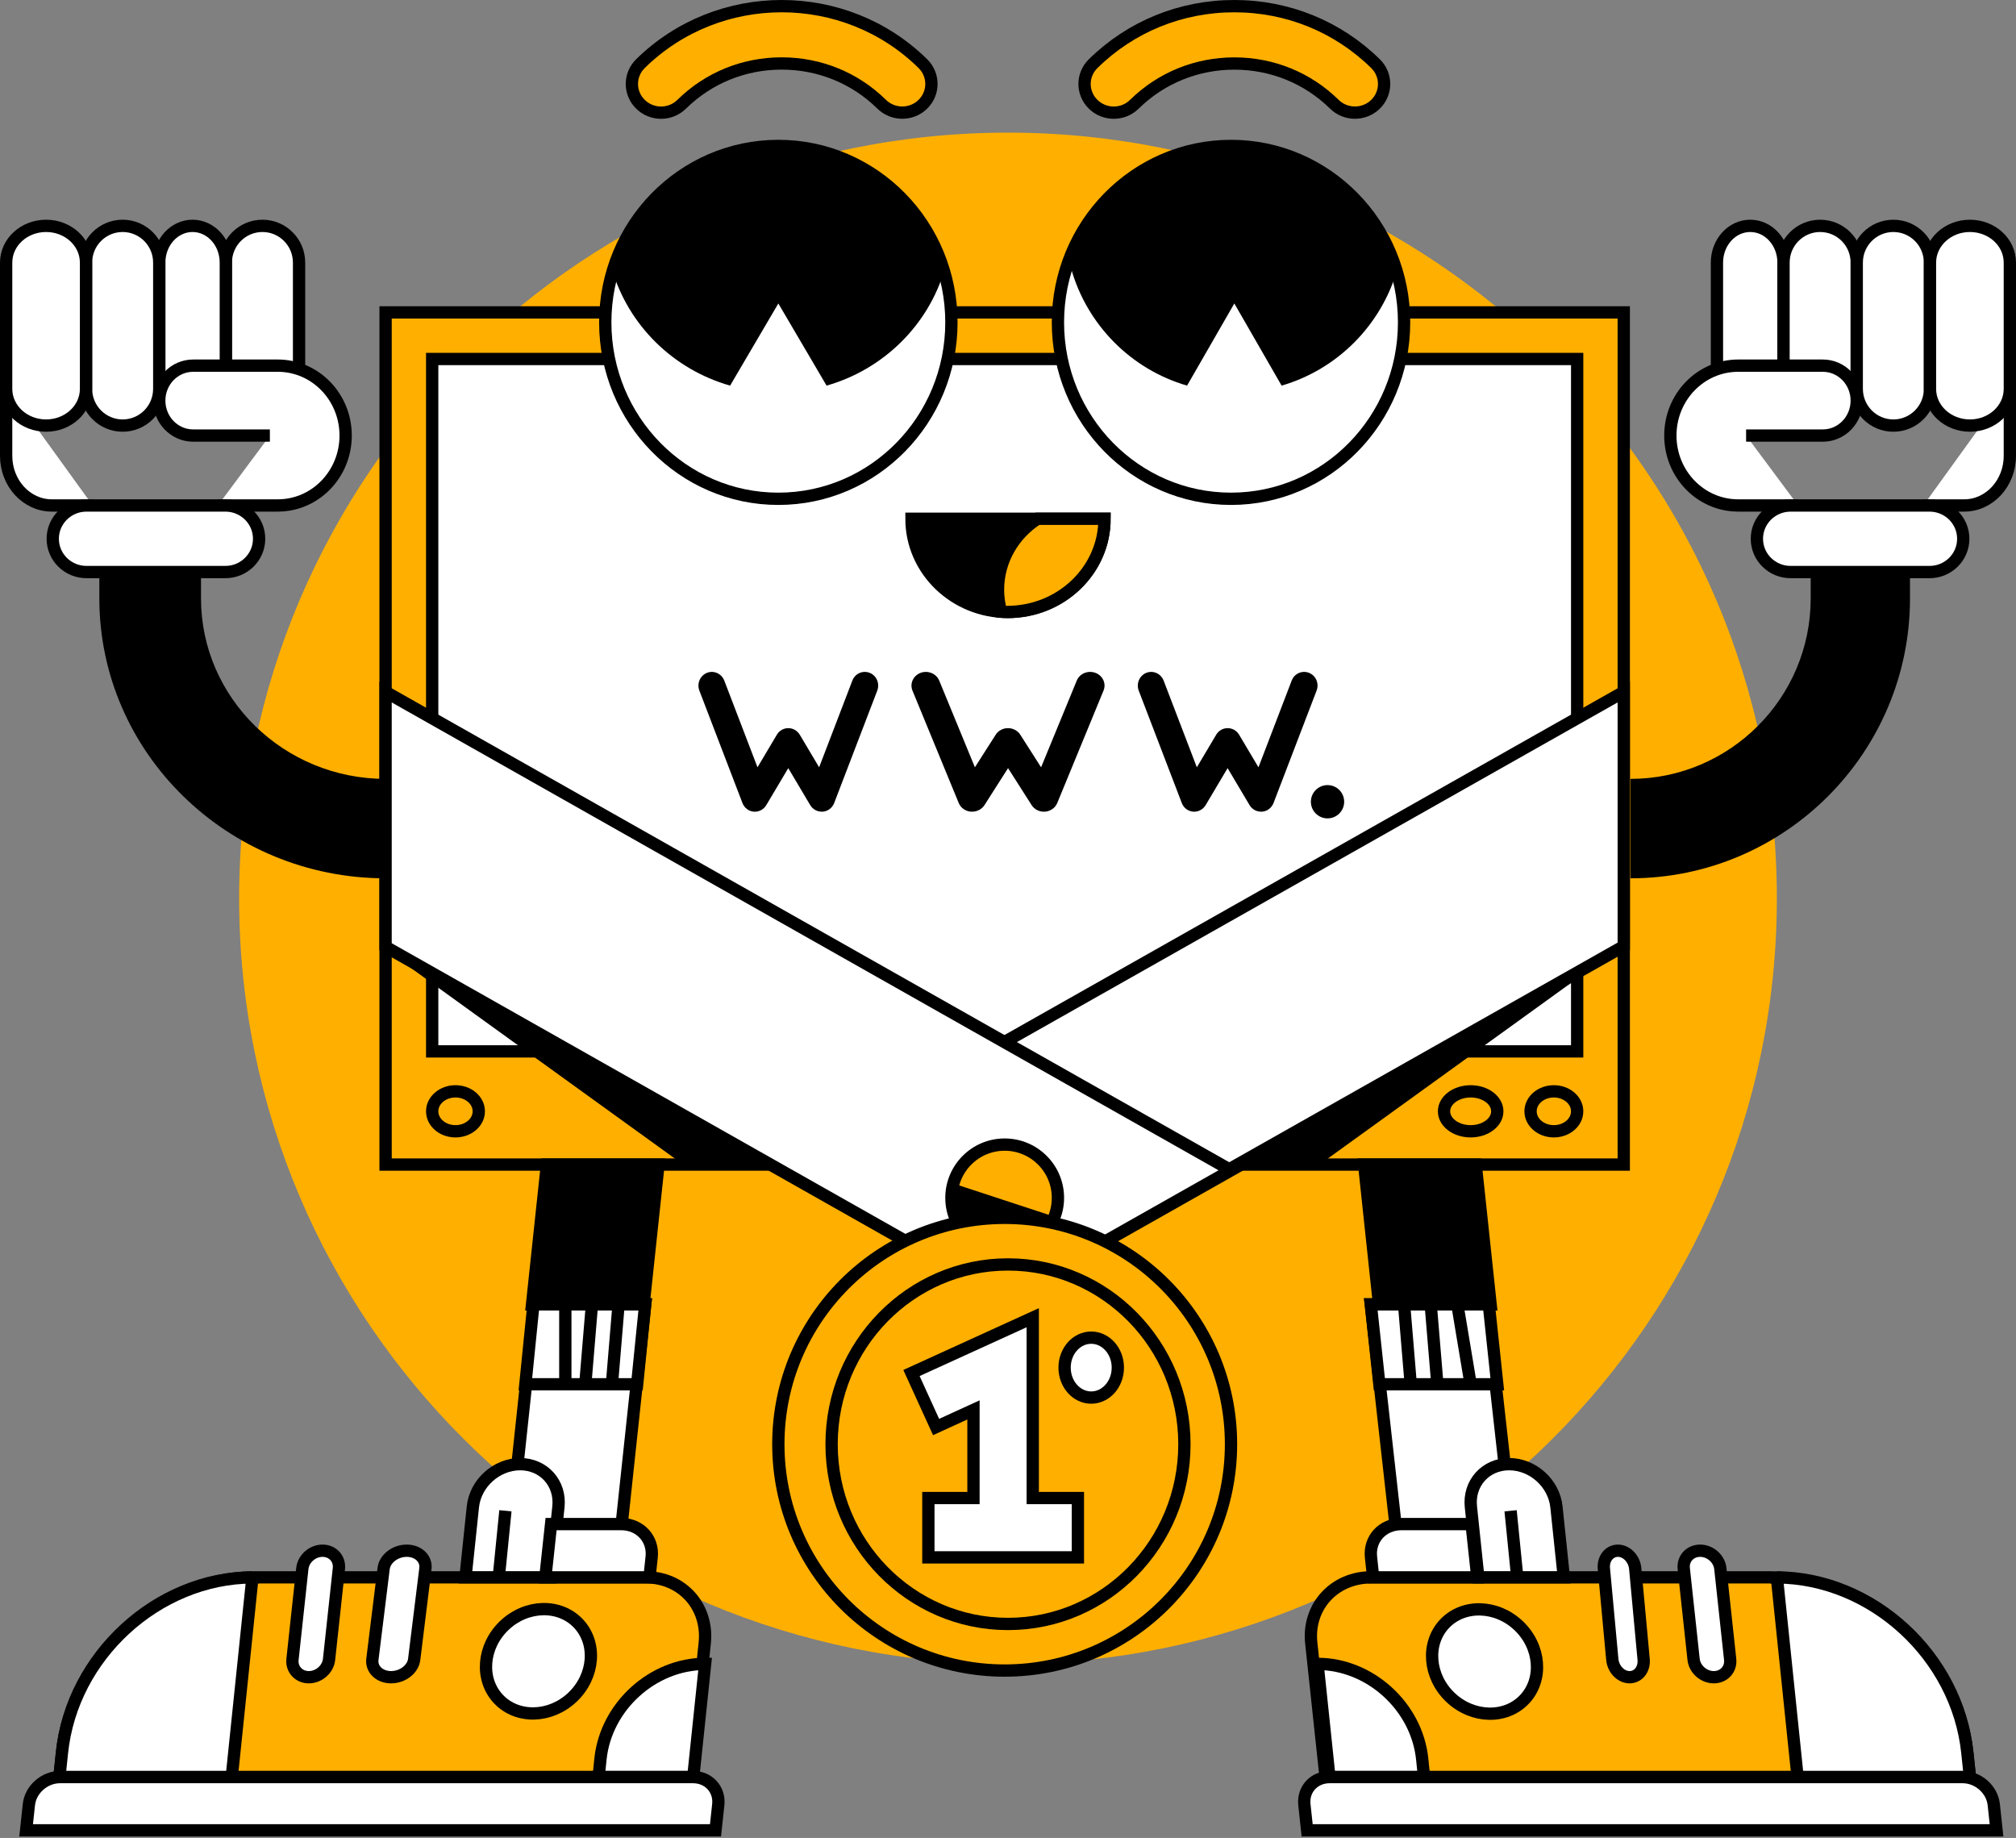<svg width="328" height="299" viewBox="0 0 328 299" fill="none" xmlns="http://www.w3.org/2000/svg">
<rect x="0" y="0" width="328" height="299" fill="#808080" stroke="none"/>
<path d="M163.999 270.681C233.086 270.681 289.092 214.917 289.092 146.13C289.092 77.342 233.086 21.578 163.999 21.578C94.912 21.578 38.906 77.342 38.906 146.13C38.906 214.917 94.912 270.681 163.999 270.681Z" fill="#FFAF00"/>
<path d="M1 62.734V74.154C1 78.612 4.327 82.229 8.427 82.229H15.08" fill="white"/>
<path d="M1 62.734V74.154C1 78.612 4.327 82.229 8.427 82.229H15.08" stroke="black" stroke-width="2" stroke-miterlimit="10"/>
<path d="M264.183 50.82H62.734V189.452H264.183V50.82Z" fill="#FFAF00" stroke="black" stroke-width="2" stroke-miterlimit="10"/>
<path d="M256.602 58.402H70.316V171.04H256.602V58.402Z" fill="white" stroke="black" stroke-width="2" stroke-miterlimit="10"/>
<path d="M126.634 81.144C142.186 81.144 154.794 68.294 154.794 52.443C154.794 36.592 142.186 23.742 126.634 23.742C111.082 23.742 98.475 36.592 98.475 52.443C98.475 68.294 111.082 81.144 126.634 81.144Z" fill="white" stroke="black" stroke-width="2" stroke-miterlimit="10"/>
<path d="M146.8 18.322C145.586 18.322 144.372 17.868 143.448 16.958C139.1 12.68 133.33 10.326 127.18 10.326C121.029 10.326 115.259 12.68 110.911 16.958C109.055 18.786 106.056 18.786 104.199 16.958C102.342 15.131 102.342 12.18 104.199 10.353C116.872 -2.118 137.488 -2.118 150.151 10.353C152.008 12.18 152.008 15.131 150.151 16.958C149.228 17.868 148.014 18.322 146.8 18.322Z" fill="#FFAF00" stroke="black" stroke-width="2" stroke-miterlimit="10"/>
<path d="M220.448 18.322C219.235 18.322 218.021 17.868 217.097 16.96C212.749 12.685 206.979 10.334 200.828 10.334C194.678 10.334 188.908 12.685 184.56 16.96C182.712 18.785 179.705 18.785 177.848 16.96C175.991 15.134 175.991 12.186 177.848 10.36C183.98 4.322 192.142 1 200.819 1C209.497 1 217.658 4.322 223.8 10.36C225.657 12.186 225.657 15.134 223.8 16.96C222.876 17.868 221.662 18.322 220.448 18.322Z" fill="#FFAF00" stroke="black" stroke-width="2" stroke-miterlimit="10"/>
<path d="M200.283 81.144C215.835 81.144 228.442 68.294 228.442 52.443C228.442 36.592 215.835 23.742 200.283 23.742C184.73 23.742 172.123 36.592 172.123 52.443C172.123 68.294 184.73 81.144 200.283 81.144Z" fill="white" stroke="black" stroke-width="2" stroke-miterlimit="10"/>
<path d="M126.635 23.742C113.782 23.742 102.944 32.206 99.559 43.762C102.217 52.894 109.504 60.092 118.787 62.732L126.635 49.368L134.483 62.732C143.757 60.092 151.053 52.885 153.711 43.762C150.326 32.197 139.488 23.742 126.635 23.742Z" fill="black"/>
<path d="M200.824 23.742C188.228 23.742 177.607 32.206 174.289 43.762C176.895 52.894 184.036 60.092 193.133 62.732L200.824 49.368L208.515 62.732C217.603 60.092 224.753 52.885 227.359 43.762C224.041 32.197 213.42 23.742 200.824 23.742Z" fill="black"/>
<path d="M179.704 84.394C179.704 92.766 172.669 99.557 163.999 99.557C155.329 99.557 148.295 92.766 148.295 84.394H179.704Z" fill="black" stroke="black" stroke-width="2" stroke-miterlimit="10"/>
<path d="M179.704 84.394H168.797C164.923 86.896 162.375 91.141 162.375 95.951C162.375 97.184 162.556 98.371 162.871 99.512C163.196 99.53 163.53 99.557 163.854 99.557C172.604 99.557 179.704 92.766 179.704 84.394Z" fill="#FFAF00" stroke="black" stroke-width="2" stroke-miterlimit="10"/>
<path d="M166.875 208.947L264.183 153.926V112.555L163.459 169.505L166.875 208.947Z" fill="white" stroke="black" stroke-width="2" stroke-miterlimit="10"/>
<path d="M163.628 211.113L62.734 154.025V112.555L200.283 190.382L163.628 211.113Z" fill="white" stroke="black" stroke-width="2" stroke-miterlimit="10"/>
<path d="M163.459 203.532C168.245 203.532 172.124 199.653 172.124 194.868C172.124 190.082 168.245 186.203 163.459 186.203C158.674 186.203 154.795 190.082 154.795 194.868C154.795 199.653 158.674 203.532 163.459 203.532Z" fill="#FFAF00" stroke="black" stroke-width="2" stroke-miterlimit="10"/>
<path d="M252.81 184.037C254.904 184.037 256.601 182.583 256.601 180.788C256.601 178.994 254.904 177.539 252.81 177.539C250.717 177.539 249.02 178.994 249.02 180.788C249.02 182.583 250.717 184.037 252.81 184.037Z" fill="#FFAF00" stroke="black" stroke-width="2" stroke-miterlimit="10"/>
<path d="M239.274 184.037C241.666 184.037 243.606 182.583 243.606 180.788C243.606 178.994 241.666 177.539 239.274 177.539C236.881 177.539 234.941 178.994 234.941 180.788C234.941 182.583 236.881 184.037 239.274 184.037Z" fill="#FFAF00" stroke="black" stroke-width="2" stroke-miterlimit="10"/>
<path d="M74.107 184.037C76.201 184.037 77.898 182.583 77.898 180.788C77.898 178.994 76.201 177.539 74.107 177.539C72.014 177.539 70.316 178.994 70.316 180.788C70.316 182.583 72.014 184.037 74.107 184.037Z" fill="#FFAF00" stroke="black" stroke-width="2" stroke-miterlimit="10"/>
<path d="M133.681 132.041C132.924 132.041 132.22 131.64 131.82 130.974L128.249 124.96L124.677 130.974C124.25 131.694 123.457 132.114 122.629 132.041C121.801 131.968 121.097 131.421 120.795 130.637L113.786 112.348C113.35 111.199 113.902 109.914 115.015 109.459C116.137 109.012 117.393 109.577 117.838 110.716L123.244 124.823L126.396 119.519C126.788 118.854 127.492 118.453 128.257 118.453C129.014 118.453 129.718 118.863 130.119 119.519L133.271 124.823L138.677 110.716C139.113 109.568 140.378 109.012 141.5 109.459C142.622 109.905 143.165 111.199 142.729 112.348L135.72 130.637C135.417 131.421 134.705 131.968 133.886 132.041C133.823 132.041 133.761 132.041 133.699 132.041H133.681Z" fill="black"/>
<path d="M158.155 132.041C158.088 132.041 158.021 132.041 157.954 132.041C157.065 131.968 156.309 131.421 155.984 130.637L148.457 112.348C147.989 111.199 148.582 109.914 149.777 109.459C150.982 109.012 152.331 109.577 152.809 110.716L158.614 124.823L162 119.519C162.421 118.854 163.176 118.453 163.999 118.453C164.821 118.453 165.577 118.863 165.997 119.519L169.383 124.823L175.188 110.716C175.657 109.568 177.015 109.012 178.22 109.459C179.425 109.905 180.018 111.199 179.54 112.348L172.013 130.637C171.688 131.421 170.923 131.968 170.043 132.041C169.163 132.113 168.302 131.703 167.843 130.974L164.008 124.96L160.173 130.974C159.743 131.64 158.987 132.041 158.174 132.041H158.155Z" fill="black"/>
<path d="M205.161 132.041C204.404 132.041 203.7 131.64 203.3 130.974L199.729 124.96L196.159 130.974C195.731 131.694 194.93 132.114 194.111 132.041C193.291 131.968 192.57 131.421 192.276 130.637L185.269 112.348C184.832 111.199 185.384 109.914 186.497 109.459C187.619 109.012 188.875 109.577 189.32 110.716L194.725 124.823L197.877 119.519C198.269 118.854 198.972 118.453 199.738 118.453C200.504 118.453 201.207 118.863 201.599 119.519L204.751 124.823L210.156 110.716C210.592 109.568 211.857 109.012 212.979 109.459C214.101 109.905 214.653 111.199 214.207 112.348L207.2 130.637C206.897 131.421 206.185 131.968 205.366 132.041C205.303 132.041 205.241 132.041 205.179 132.041H205.161Z" fill="black"/>
<path d="M215.987 133.134C217.482 133.134 218.695 131.922 218.695 130.426C218.695 128.931 217.482 127.719 215.987 127.719C214.492 127.719 213.279 128.931 213.279 130.426C213.279 131.922 214.492 133.134 215.987 133.134Z" fill="black"/>
<path d="M104.975 212.195H86.975L82.231 256.601H100.221L104.975 212.195Z" fill="white" stroke="black" stroke-width="2" stroke-miterlimit="10"/>
<path d="M112.376 289.093H9.664L10.084 285.13C11.738 269.379 25.829 256.602 41.556 256.602H105.111C111.005 256.602 115.282 261.388 114.661 267.292L112.376 289.093Z" fill="#FFAF00" stroke="black" stroke-width="2" stroke-miterlimit="10"/>
<path d="M97.393 289.083H112.793L114.721 270.68C106.22 270.68 98.597 277.594 97.7 286.115L97.393 289.092V289.083Z" fill="white" stroke="black" stroke-width="2" stroke-miterlimit="10"/>
<path d="M41.073 256.611C25.572 256.675 11.706 269.415 10.08 285.13L9.664 289.093H37.703L41.073 256.602V256.611Z" fill="white" stroke="black" stroke-width="2" stroke-miterlimit="10"/>
<path d="M116.412 297.758H4.25L4.7 293.574C4.967 291.101 7.236 289.094 9.771 289.094H112.756C115.291 289.094 117.129 291.101 116.862 293.574L116.412 297.758Z" fill="white" stroke="black" stroke-width="2" stroke-miterlimit="10"/>
<path d="M104.713 212.197H86.561L88.986 189.453H107.139L104.713 212.197Z" fill="black" stroke="black" stroke-width="2" stroke-miterlimit="10"/>
<path d="M84.629 238.188C80.788 238.188 77.34 241.288 76.937 245.123L75.731 256.599H89.648L90.855 245.123C91.257 241.297 88.47 238.188 84.629 238.188Z" fill="white" stroke="black" stroke-width="2" stroke-miterlimit="10"/>
<path d="M82.23 245.773L81.147 256.604" stroke="black" stroke-width="2" stroke-miterlimit="10"/>
<path d="M101.069 247.938H89.66L88.727 256.602H105.673L106.024 253.316C106.348 250.344 104.129 247.938 101.069 247.938Z" fill="white" stroke="black" stroke-width="2" stroke-miterlimit="10"/>
<path d="M50.25 272.848C48.606 272.848 47.416 271.547 47.589 269.946L49.188 255.171C49.36 253.57 50.832 252.27 52.476 252.27C54.12 252.27 55.31 253.57 55.137 255.171L53.538 269.946C53.366 271.547 51.894 272.848 50.25 272.848Z" fill="white" stroke="black" stroke-width="2" stroke-miterlimit="10"/>
<path d="M63.629 272.848C61.75 272.848 60.39 271.547 60.587 269.946L62.414 255.171C62.612 253.57 64.293 252.27 66.172 252.27C68.051 252.27 69.411 253.57 69.214 255.171L67.387 269.946C67.19 271.547 65.508 272.848 63.629 272.848Z" fill="white" stroke="black" stroke-width="2" stroke-miterlimit="10"/>
<path d="M93.146 276.096C96.731 272.694 97.157 267.322 94.097 264.097C91.037 260.873 85.65 261.017 82.065 264.418C78.48 267.82 78.055 273.192 81.115 276.417C84.175 279.641 89.561 279.497 93.146 276.096Z" fill="white" stroke="black" stroke-width="2" stroke-miterlimit="10"/>
<path d="M103.664 225.192H85.478L86.788 212.195H104.974L103.664 225.192Z" fill="white" stroke="black" stroke-width="2" stroke-miterlimit="10"/>
<path d="M91.977 212.195V225.192" stroke="black" stroke-width="2" stroke-miterlimit="10"/>
<path d="M96.31 212.195L95.227 225.192" stroke="black" stroke-width="2" stroke-miterlimit="10"/>
<path d="M100.642 212.195L99.559 225.192" stroke="black" stroke-width="2" stroke-miterlimit="10"/>
<path d="M223.027 212.195H241.884L246.855 256.601H228.007L223.027 212.195Z" fill="white" stroke="black" stroke-width="2" stroke-miterlimit="10"/>
<path d="M215.672 289.093H320.502L320.073 285.13C318.385 269.379 304.003 256.602 287.952 256.602H223.087C217.071 256.602 212.706 261.388 213.341 267.292L215.672 289.093Z" fill="#FFAF00" stroke="black" stroke-width="2" stroke-miterlimit="10"/>
<path d="M231.692 289.083H216.292L214.363 270.68C222.865 270.68 230.488 277.594 231.384 286.115L231.692 289.092V289.083Z" fill="white" stroke="black" stroke-width="2" stroke-miterlimit="10"/>
<path d="M289.094 256.611C304.595 256.675 318.461 269.415 320.087 285.13L320.502 289.093H292.463L289.094 256.602V256.611Z" fill="white" stroke="black" stroke-width="2" stroke-miterlimit="10"/>
<path d="M212.671 297.758H324.833L324.383 293.574C324.117 291.101 321.847 289.094 319.312 289.094H216.328C213.792 289.094 211.955 291.101 212.221 293.574L212.671 297.758Z" fill="white" stroke="black" stroke-width="2" stroke-miterlimit="10"/>
<path d="M224.369 212.197H242.521L240.096 189.453H221.943L224.369 212.197Z" fill="black" stroke="black" stroke-width="2" stroke-miterlimit="10"/>
<path d="M245.538 238.188C249.379 238.188 252.827 241.288 253.229 245.123L254.436 256.599H240.519L239.312 245.123C238.91 241.297 241.697 238.188 245.538 238.188Z" fill="white" stroke="black" stroke-width="2" stroke-miterlimit="10"/>
<path d="M245.771 245.773L246.855 256.604" stroke="black" stroke-width="2" stroke-miterlimit="10"/>
<path d="M228.014 247.938H239.422L240.356 256.602H223.41L223.059 253.316C222.735 250.344 224.954 247.938 228.014 247.938Z" fill="white" stroke="black" stroke-width="2" stroke-miterlimit="10"/>
<path d="M278.833 272.848C280.477 272.848 281.667 271.547 281.494 269.946L279.896 255.171C279.723 253.57 278.252 252.27 276.608 252.27C274.964 252.27 273.774 253.57 273.946 255.171L275.545 269.946C275.718 271.547 277.189 272.848 278.833 272.848Z" fill="white" stroke="black" stroke-width="2" stroke-miterlimit="10"/>
<path d="M265.136 272.848C266.546 272.848 267.566 271.547 267.418 269.946L266.047 255.171C265.899 253.57 264.638 252.27 263.229 252.27C261.82 252.27 260.8 253.57 260.948 255.171L262.318 269.946C262.466 271.547 263.727 272.848 265.136 272.848Z" fill="white" stroke="black" stroke-width="2" stroke-miterlimit="10"/>
<path d="M248.026 276.457C251.086 273.233 250.661 267.861 247.076 264.459C243.491 261.057 238.104 260.913 235.044 264.138C231.985 267.363 232.41 272.734 235.995 276.136C239.58 279.538 244.966 279.682 248.026 276.457Z" fill="white" stroke="black" stroke-width="2" stroke-miterlimit="10"/>
<path d="M224.42 225.192H243.605L242.223 212.195H223.027L224.42 225.192Z" fill="white" stroke="black" stroke-width="2" stroke-miterlimit="10"/>
<path d="M237.105 212.195L239.272 225.192" stroke="black" stroke-width="2" stroke-miterlimit="10"/>
<path d="M232.773 212.195L233.856 225.192" stroke="black" stroke-width="2" stroke-miterlimit="10"/>
<path d="M228.441 212.195L229.524 225.192" stroke="black" stroke-width="2" stroke-miterlimit="10"/>
<path d="M48.656 42.715C48.656 39.416 45.989 36.742 42.699 36.742C39.409 36.742 36.742 39.416 36.742 42.715V63.261C36.742 66.56 39.409 69.234 42.699 69.234C45.989 69.234 48.656 66.56 48.656 63.261V42.715Z" fill="white" stroke="black" stroke-width="2" stroke-miterlimit="10"/>
<path d="M36.741 42.715C36.741 39.416 34.316 36.742 31.325 36.742C28.335 36.742 25.91 39.416 25.91 42.715V63.261C25.91 66.56 28.335 69.234 31.325 69.234C34.316 69.234 36.741 66.56 36.741 63.261V42.715Z" fill="white" stroke="black" stroke-width="2" stroke-miterlimit="10"/>
<path d="M25.91 42.715C25.91 39.416 23.243 36.742 19.953 36.742C16.663 36.742 13.996 39.416 13.996 42.715V63.261C13.996 66.56 16.663 69.234 19.953 69.234C23.243 69.234 25.91 66.56 25.91 63.261V42.715Z" fill="white" stroke="black" stroke-width="2" stroke-miterlimit="10"/>
<path d="M13.997 42.715C13.997 39.416 11.087 36.742 7.498 36.742C3.909 36.742 1 39.416 1 42.715V63.261C1 66.56 3.909 69.234 7.498 69.234C11.087 69.234 13.997 66.56 13.997 63.261V42.715Z" fill="white" stroke="black" stroke-width="2" stroke-miterlimit="10"/>
<path d="M35.45 82.229H45.198C51.298 82.229 56.236 77.141 56.236 70.856C56.236 64.572 51.298 59.484 45.198 59.484H31.429C28.379 59.484 25.91 62.028 25.91 65.17C25.91 68.313 28.379 70.856 31.429 70.856H43.909" fill="white"/>
<path d="M35.45 82.229H45.198C51.298 82.229 56.236 77.141 56.236 70.856C56.236 64.572 51.298 59.484 45.198 59.484H31.429C28.379 59.484 25.91 62.028 25.91 65.17C25.91 68.313 28.379 70.856 31.429 70.856H43.909" stroke="black" stroke-width="2" stroke-miterlimit="10"/>
<path d="M36.671 82.231H14.068C11.038 82.231 8.582 84.655 8.582 87.646C8.582 90.636 11.038 93.061 14.068 93.061H36.671C39.701 93.061 42.157 90.636 42.157 87.646C42.157 84.655 39.701 82.231 36.671 82.231Z" fill="white" stroke="black" stroke-width="2" stroke-miterlimit="10"/>
<path d="M62.733 142.883C37.059 142.883 16.162 122.461 16.162 97.348V93.062H32.703V97.348C32.703 113.539 46.174 126.71 62.733 126.71V142.883Z" fill="black"/>
<path d="M327 62.734V74.154C327 78.612 323.673 82.229 319.573 82.229H312.92" fill="white"/>
<path d="M327 62.734V74.154C327 78.612 323.673 82.229 319.573 82.229H312.92" stroke="black" stroke-width="2" stroke-miterlimit="10"/>
<path d="M279.345 63.262C279.345 66.56 281.77 69.234 284.761 69.234C287.751 69.234 290.176 66.56 290.176 63.262V42.715C290.176 39.417 287.751 36.743 284.761 36.743C281.77 36.743 279.345 39.417 279.345 42.715V63.262Z" fill="white" stroke="black" stroke-width="2" stroke-miterlimit="10"/>
<path d="M290.176 63.262C290.176 66.56 292.843 69.234 296.133 69.234C299.423 69.234 302.09 66.56 302.09 63.262V42.715C302.09 39.417 299.423 36.743 296.133 36.743C292.843 36.743 290.176 39.417 290.176 42.715V63.262Z" fill="white" stroke="black" stroke-width="2" stroke-miterlimit="10"/>
<path d="M302.09 63.262C302.09 66.56 304.757 69.234 308.047 69.234C311.337 69.234 314.004 66.56 314.004 63.262V42.715C314.004 39.417 311.337 36.743 308.047 36.743C304.757 36.743 302.09 39.417 302.09 42.715V63.262Z" fill="white" stroke="black" stroke-width="2" stroke-miterlimit="10"/>
<path d="M314.003 63.262C314.003 66.56 316.913 69.234 320.502 69.234C324.091 69.234 327 66.56 327 63.262V42.715C327 39.417 324.091 36.743 320.502 36.743C316.913 36.743 314.003 39.417 314.003 42.715V63.262Z" fill="white" stroke="black" stroke-width="2" stroke-miterlimit="10"/>
<path d="M292.55 82.229H282.801C276.701 82.229 271.764 77.141 271.764 70.856C271.764 64.572 276.701 59.484 282.801 59.484H296.571C299.62 59.484 302.089 62.028 302.089 65.17C302.089 68.313 299.62 70.856 296.571 70.856H284.09" fill="white"/>
<path d="M292.55 82.229H282.801C276.701 82.229 271.764 77.141 271.764 70.856C271.764 64.572 276.701 59.484 282.801 59.484H296.571C299.62 59.484 302.089 62.028 302.089 65.17C302.089 68.313 299.62 70.856 296.571 70.856H284.09" stroke="black" stroke-width="2" stroke-miterlimit="10"/>
<path d="M291.329 93.062H313.932C316.962 93.062 319.418 90.638 319.418 87.647C319.418 84.656 316.962 82.232 313.932 82.232H291.329C288.299 82.232 285.843 84.656 285.843 87.647C285.843 90.638 288.299 93.062 291.329 93.062Z" fill="white" stroke="black" stroke-width="2" stroke-miterlimit="10"/>
<path d="M265.266 142.883V126.71C281.44 126.71 294.598 113.539 294.598 97.348V93.062H310.754V97.348C310.754 122.452 290.352 142.883 265.266 142.883Z" fill="black"/>
<path d="M163.459 271.765C183.796 271.765 200.283 255.278 200.283 234.941C200.283 214.604 183.796 198.117 163.459 198.117C143.121 198.117 126.635 214.604 126.635 234.941C126.635 255.278 143.121 271.765 163.459 271.765Z" fill="#FFAF00" stroke="black" stroke-width="2" stroke-miterlimit="10"/>
<path d="M164 264.184C179.851 264.184 192.701 251.092 192.701 234.942C192.701 218.792 179.851 205.699 164 205.699C148.149 205.699 135.299 218.792 135.299 234.942C135.299 251.092 148.149 264.184 164 264.184Z" stroke="black" stroke-width="2" stroke-miterlimit="10"/>
<path d="M177.539 227.357C179.932 227.357 181.871 225.175 181.871 222.483C181.871 219.791 179.932 217.609 177.539 217.609C175.147 217.609 173.207 219.791 173.207 222.483C173.207 225.175 175.147 227.357 177.539 227.357Z" fill="white" stroke="black" stroke-width="2" stroke-miterlimit="10"/>
<path d="M168.025 243.7V214.363L148.295 223.36L152.3 232.145L158.382 229.364V243.7H151.045V253.353H175.371V243.7H168.025Z" fill="white" stroke="black" stroke-width="2" stroke-miterlimit="10"/>
<path d="M172.124 198.118L155.624 192.703C155.624 192.703 153.985 195.235 155.316 198.118C155.316 198.118 164.417 196.942 172.124 198.118Z" fill="black"/>
<path d="M264.182 153.711L214.676 189.452H200.281L264.182 153.711Z" fill="black"/>
<path d="M61.652 153.711L111.16 189.452H125.553L61.652 153.711Z" fill="black"/>
</svg>
